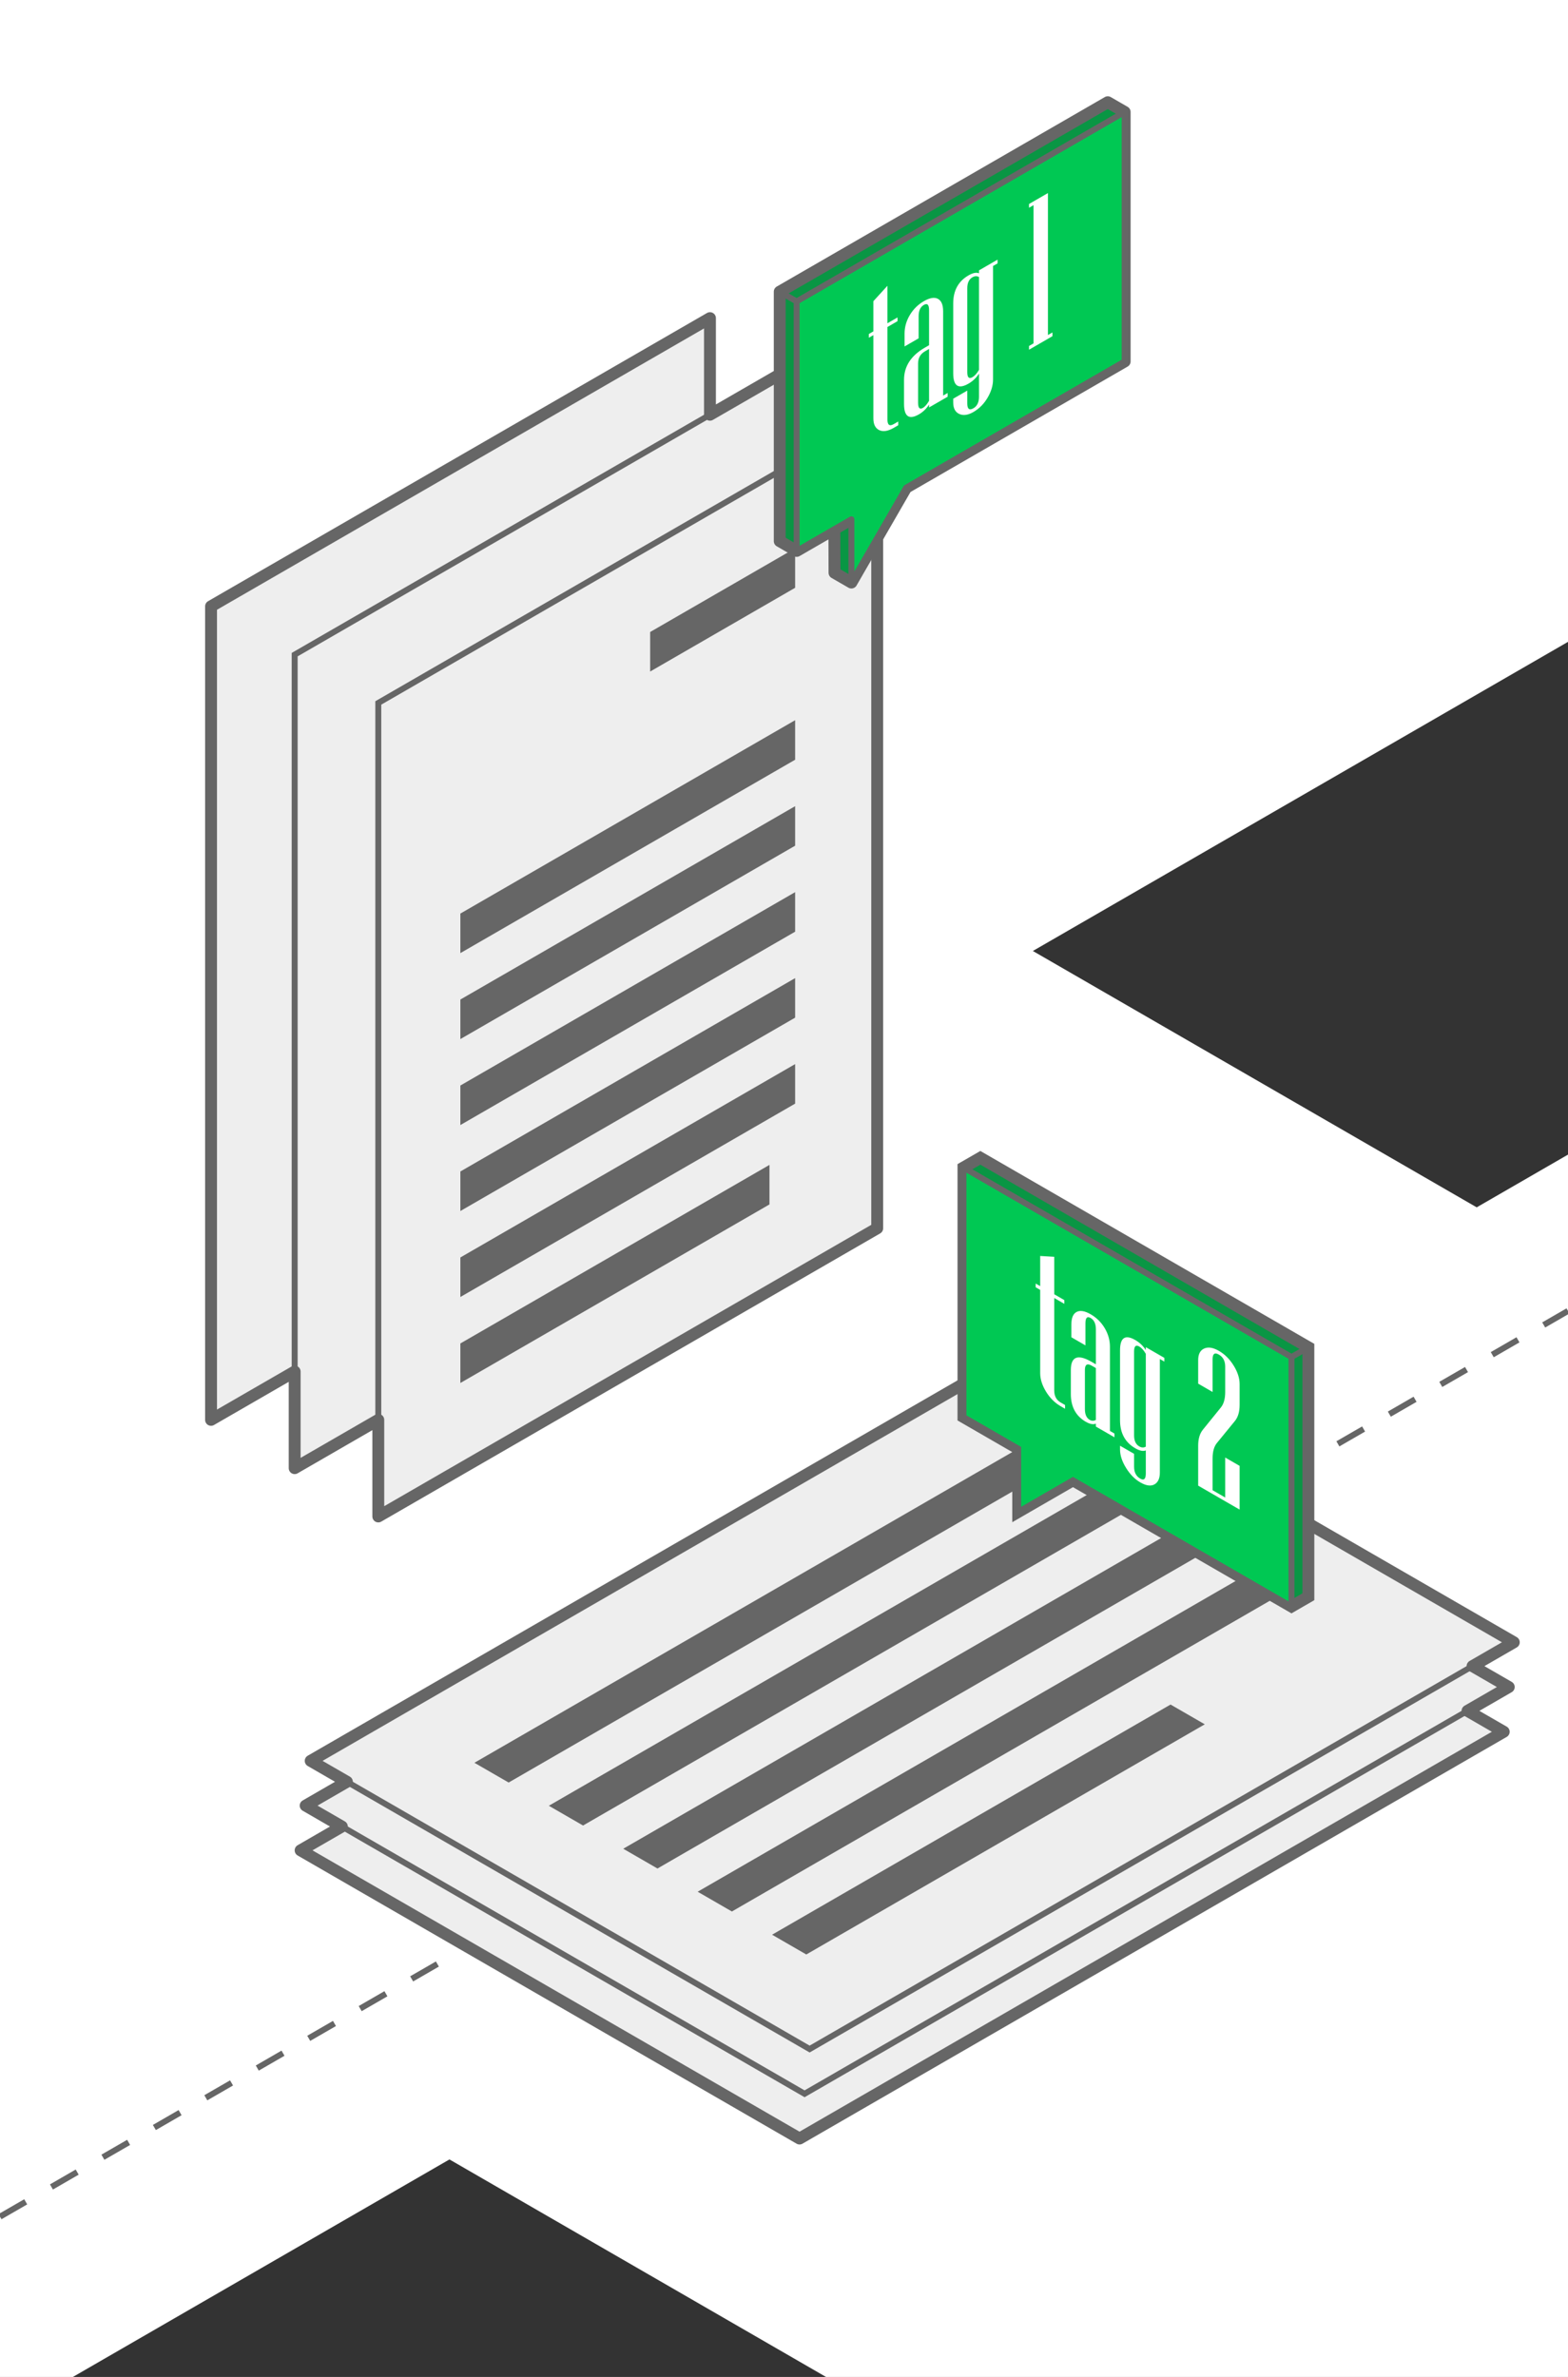 <?xml version="1.0" encoding="UTF-8"?>
<!DOCTYPE svg PUBLIC "-//W3C//DTD SVG 1.1//EN" "http://www.w3.org/Graphics/SVG/1.1/DTD/svg11.dtd">
<!-- Creator: CorelDRAW 2019 (64-Bit) -->
<svg xmlns="http://www.w3.org/2000/svg" xml:space="preserve" width="22.352mm" height="33.867mm" version="1.1" style="shape-rendering:geometricPrecision; text-rendering:geometricPrecision; image-rendering:optimizeQuality; fill-rule:evenodd; clip-rule:evenodd"
viewBox="0 0 2235.18 3386.66"
 xmlns:xlink="http://www.w3.org/1999/xlink">
 <rect x="0" y="0" width="2235.18" height="3386.66" fill="#333333" stroke="none"/>
 <defs>
  <style type="text/css">
   <![CDATA[
    .str0 {stroke:#666666;stroke-width:8.47;stroke-miterlimit:22.926}
    .str5 {stroke:#666666;stroke-width:16.93;stroke-miterlimit:22.926}
    .str3 {stroke:#666666;stroke-width:8.47;stroke-linejoin:round;stroke-miterlimit:22.926}
    .str2 {stroke:#666666;stroke-width:8.47;stroke-linecap:round;stroke-linejoin:round;stroke-miterlimit:22.926}
    .str1 {stroke:#666666;stroke-width:16.93;stroke-linecap:round;stroke-linejoin:round;stroke-miterlimit:22.926}
    .str4 {stroke:#666666;stroke-width:8.47;stroke-miterlimit:22.926;stroke-dasharray:42.35 42.35}
    .fil3 {fill:none}
    .fil5 {fill:#00C853}
    .fil4 {fill:#099644}
    .fil2 {fill:#666666}
    .fil1 {fill:#EEEEEE}
    .fil0 {fill:white}
    .fil6 {fill:white;fill-rule:nonzero}
   ]]>
  </style>
 </defs>
 <g id="Слой_x0020_1">
  <g id="_1637224940496">
   <polygon class="fil0" points="-0.01,-0.01 2235.18,-0.01 2235.18,914.5 1472.33,1354.94 2105.03,1720.22 2235.18,1645.08 2235.18,3386.66 1177.47,3386.66 640.69,3076.75 103.92,3386.66 -0.01,3386.66 "/>
   <g>
    <polygon class="fil1 str0" points="300.84,2023.01 300.84,863.9 1012.05,453.29 1012.05,1612.4 "/>
    <polygon class="fil1 str0" points="420.05,2091.84 420.05,932.73 1131.25,522.11 1131.25,1681.22 "/>
    <polygon class="fil1 str0" points="539.25,2160.66 539.25,1001.55 1250.46,590.94 1250.46,1750.04 "/>
    <polygon class="fil2" points="656.26,1970.47 656.26,1914.14 1096.88,1659.73 1096.88,1716.06 "/>
    <polygon class="fil2" points="656.26,1847.95 656.26,1791.62 1133.45,1516.12 1133.45,1572.45 "/>
    <polygon class="fil2" points="656.26,1725.46 656.26,1669.13 1133.45,1393.63 1133.45,1449.96 "/>
    <polygon class="fil2" points="656.26,1602.97 656.26,1546.64 1133.45,1271.13 1133.45,1327.46 "/>
    <polygon class="fil3 str1" points="300.84,2023 300.84,863.9 1012.05,453.27 1012.05,590.92 1131.25,522.1 1131.25,659.75 1250.46,590.92 1250.46,1750.03 539.26,2160.65 539.26,2023 420.05,2091.83 420.05,1954.18 "/>
    <polygon class="fil2" points="656.26,1480.47 656.26,1424.14 1133.45,1148.64 1133.45,1204.96 "/>
    <polygon class="fil2" points="656.26,1357.97 656.26,1301.64 1133.45,1026.14 1133.45,1082.47 "/>
    <polygon class="fil2" points="926.8,956.79 926.8,900.47 1133.45,781.15 1133.45,837.48 "/>
    <polygon class="fil4 str1" points="1213.67,830.01 1291.73,694.8 1603.22,514.96 1603.22,159.54 1579.12,145.63 1111.51,415.6 1111.51,771.03 1135.6,784.94 1213.67,739.87 1189.37,753.9 1189.58,816.1 "/>
    <polygon class="fil5 str2" points="1213.67,830.01 1291.73,694.8 1603.21,514.96 1603.21,159.54 1135.6,429.51 1135.6,784.94 1213.67,739.87 "/>
    <path class="fil6" d="M1280.43 605.91l-6.42 3.7c-8.35,4.83 -15.28,5.86 -20.8,3.17 -5.48,-2.72 -8.22,-8.26 -8.22,-16.66l0 -118.64 -6.42 3.71 0 -5.34 6.42 -3.71 0 -43 20.03 -21.95 0 53.39 14.39 -8.31 0 5.34 -14.39 8.31 0 131.68c0,7.91 3,10.14 9.03,6.65l6.38 -3.68 0 5.34zm70.42 -40.66l-26.46 15.28 0 -4.16c-3.76,5.94 -8.56,10.58 -14.42,13.97 -14.17,8.18 -21.28,3.19 -21.28,-14.95l0 -34.21c0,-19.13 9.85,-34.41 29.58,-45.8l6.12 -3.53 0 -49.83c0,-7.91 -2.48,-10.43 -7.49,-7.54 -4.92,2.84 -7.4,8.23 -7.4,16.14l0 31.44 -20.04 11.56 0 -18.38c0,-9.15 2.49,-17.95 7.45,-26.3 5.01,-8.38 11.69,-15 20.04,-19.82 8.43,-4.87 15.15,-5.99 20.07,-3.33 4.93,2.63 7.41,8.57 7.41,17.71l0 120.12 6.42 -3.71 0 5.34zm-26.46 5.79l0 -73.86 -5.9 3.41c-6.51,3.76 -9.76,9.55 -9.76,17.4l0 55.82c0,7.56 2.31,9.98 6.89,7.34 2.91,-1.68 5.86,-5.07 8.77,-10.11zm97.61 -195.75l-6.42 3.7 0 161.65c0,8.5 -2.57,17.15 -7.76,25.97 -5.17,8.82 -11.94,15.65 -20.2,20.42 -7.75,4.47 -14.51,5.41 -20.21,2.77 -5.73,-2.62 -8.6,-8.09 -8.6,-16.39l0 -5.34 20.04 -11.57 0 18.39c0,7.91 2.91,10.19 8.77,6.8 5.27,-3.04 7.92,-8.53 7.92,-16.44l0 -32.92c-3.77,5.93 -8.73,10.68 -14.9,14.24 -14.55,8.4 -21.83,3.46 -21.83,-14.78l0 -99.6c0,-18.15 7.28,-31.45 21.83,-39.85 6.17,-3.56 11.13,-4.55 14.9,-2.97l0 -4.15 26.46 -15.27 0 5.34zm-26.46 151.7l0 -132.28c-2.91,-1.68 -6.04,-1.55 -9.29,0.33 -4.92,2.84 -7.4,8.03 -7.4,15.59l0 119.73c0,7.56 2.48,9.88 7.4,7.04 3.25,-1.88 6.38,-5.37 9.29,-10.41zm104.7 -47.99l-33.39 19.28 0 -5.34 6.43 -3.71 0 -196.94 -6.43 3.71 0 -5.34 26.97 -15.57 0 202.28 6.42 -3.71 0 5.34z"/>
    <line class="fil3 str3" x1="1111.51" y1="415.6" x2="1135.6" y2= "429.51" />
   </g>
   <g>
    <line class="fil3 str4" x1="-0.01" y1="3158.31" x2="2235.18" y2= "1867.8" />
    <polygon class="fil1 str0" points="428.52,2636.37 1432.34,2056.81 2143.55,2467.42 1139.73,3046.98 "/>
    <polygon class="fil1 str0" points="435.71,2572.61 1439.53,1993.06 2150.73,2403.67 1146.92,2983.23 "/>
    <polygon class="fil1 str0" points="442.89,2508.86 1446.72,1929.3 2157.92,2339.92 1154.11,2919.48 "/>
    <polygon class="fil2" points="1149.38,2784.74 1100.6,2756.57 1668.62,2428.63 1717.41,2456.79 "/>
    <polygon class="fil2" points="1043.3,2723.49 994.52,2695.33 1769.69,2247.78 1818.48,2275.95 "/>
    <polygon class="fil2" points="937.22,2662.25 888.44,2634.08 1663.62,2186.53 1712.39,2214.69 "/>
    <polygon class="fil2" points="831.13,2601 782.36,2572.83 1557.53,2125.28 1606.31,2153.45 "/>
    <polygon class="fil2" points="725.06,2539.75 676.27,2511.59 1451.45,2064.04 1500.23,2092.2 "/>
    <polygon class="fil3 str1" points="428.52,2636.37 487.32,2602.42 435.71,2572.61 494.51,2538.67 442.89,2508.86 1446.72,1929.3 2157.92,2339.92 2099.12,2373.87 2150.73,2403.67 2091.93,2437.62 2143.55,2467.42 1139.73,3046.98 "/>
    <g>
     <polygon class="fil4 str5" points="1451.45,2154.18 1529.51,2109.12 1841,2288.95 1865.09,2275.04 1865.09,1919.62 1397.48,1649.64 1373.39,1663.55 1373.39,2018.97 1451.45,2064.04 "/>
     <g>
      <polygon class="fil5 str0" points="1451.45,2154.18 1529.51,2109.11 1841,2288.95 1841,1933.53 1373.39,1663.55 1373.39,2018.97 1451.45,2064.04 "/>
      <path class="fil6" d="M1518.22 2007.19l-6.42 -3.71c-8.35,-4.83 -15.29,-11.79 -20.81,-20.86 -5.47,-9.05 -8.21,-17.75 -8.21,-26.15l0 -118.64 -6.43 -3.71 0 -5.34 6.43 3.71 0 -43 20.03 1.18 0 53.39 14.38 8.31 0 5.33 -14.38 -8.3 0 131.69c0,7.91 3,13.59 9.03,17.07l6.38 3.69 0 5.34zm70.42 40.65l-26.46 -15.28 0 -4.15c-3.76,1.58 -8.56,0.69 -14.43,-2.69 -14.16,-8.18 -21.27,-21.38 -21.27,-39.52l0 -34.2c0,-19.14 9.84,-23.05 29.58,-11.65l6.12 3.53 0 -49.82c0,-7.91 -2.49,-13.3 -7.5,-16.2 -4.91,-2.83 -7.4,-0.31 -7.4,7.59l0 31.44 -20.03 -11.56 0 -18.39c0,-9.14 2.48,-15.08 7.45,-17.69 5,-2.6 11.68,-1.52 20.03,3.31 8.43,4.86 15.16,11.51 20.08,19.85 4.92,8.32 7.4,17.12 7.4,26.26l0 120.12 6.43 3.71 0 5.34zm-26.46 -24.77l0 -73.85 -5.91 -3.41c-6.5,-3.75 -9.75,-1.72 -9.75,6.13l0 55.82c0,7.56 2.31,12.64 6.89,15.29 2.9,1.68 5.86,1.7 8.77,0.02zm97.6 -83.04l-6.42 -3.71 0 161.64c0,8.5 -2.57,14.18 -7.75,17.03 -5.17,2.84 -11.94,1.85 -20.2,-2.92 -7.75,-4.47 -14.51,-11.34 -20.21,-20.56 -5.74,-9.24 -8.6,-18.02 -8.6,-26.32l0 -5.34 20.03 11.57 0 18.39c0,7.91 2.92,13.54 8.78,16.93 5.26,3.04 7.92,0.61 7.92,-7.3l0 -32.92c-3.77,1.58 -8.74,0.59 -14.9,-2.97 -14.55,-8.39 -21.83,-21.74 -21.83,-39.98l0 -99.6c0,-18.15 7.28,-23.04 21.83,-14.64 6.16,3.56 11.13,8.3 14.9,14.23l0 -4.15 26.45 15.28 0 5.34zm-26.45 121.15l0 -132.28c-2.91,-5.04 -6.04,-8.52 -9.3,-10.4 -4.91,-2.85 -7.4,-0.52 -7.4,7.05l0 119.72c0,7.56 2.49,12.75 7.4,15.59 3.26,1.88 6.39,2 9.3,0.32zm133.73 89.67l-59.08 -34.11 0 -56.89c0,-9.79 2.26,-17.38 6.76,-22.89l25.52 -31.49c4.14,-5.02 6.25,-12.41 6.25,-22.14l0 -36.24c0,-7.91 -3,-13.6 -8.99,-17.06 -6,-3.46 -9,-1.23 -9,6.68l0 46.57 -20.54 -11.87 0 -33.46c0,-8.4 2.82,-13.95 8.51,-16.54 5.7,-2.59 12.73,-1.51 21.11,3.34 8.35,4.81 15.33,11.81 20.98,20.96 5.65,9.14 8.48,17.89 8.48,26.3l0 29.71c0,9.73 -2.23,17.35 -6.64,22.81l-25.73 31.46c-4.11,4.99 -6.17,12.41 -6.17,22.25l0 45.03 17.99 10.38 0 -56.95 20.55 11.87 0 62.28z"/>
     </g>
     <line class="fil3 str3" x1="1841" y1="1933.53" x2="1865.09" y2= "1919.62" />
    </g>
   </g>
  </g>
 </g>
</svg>
